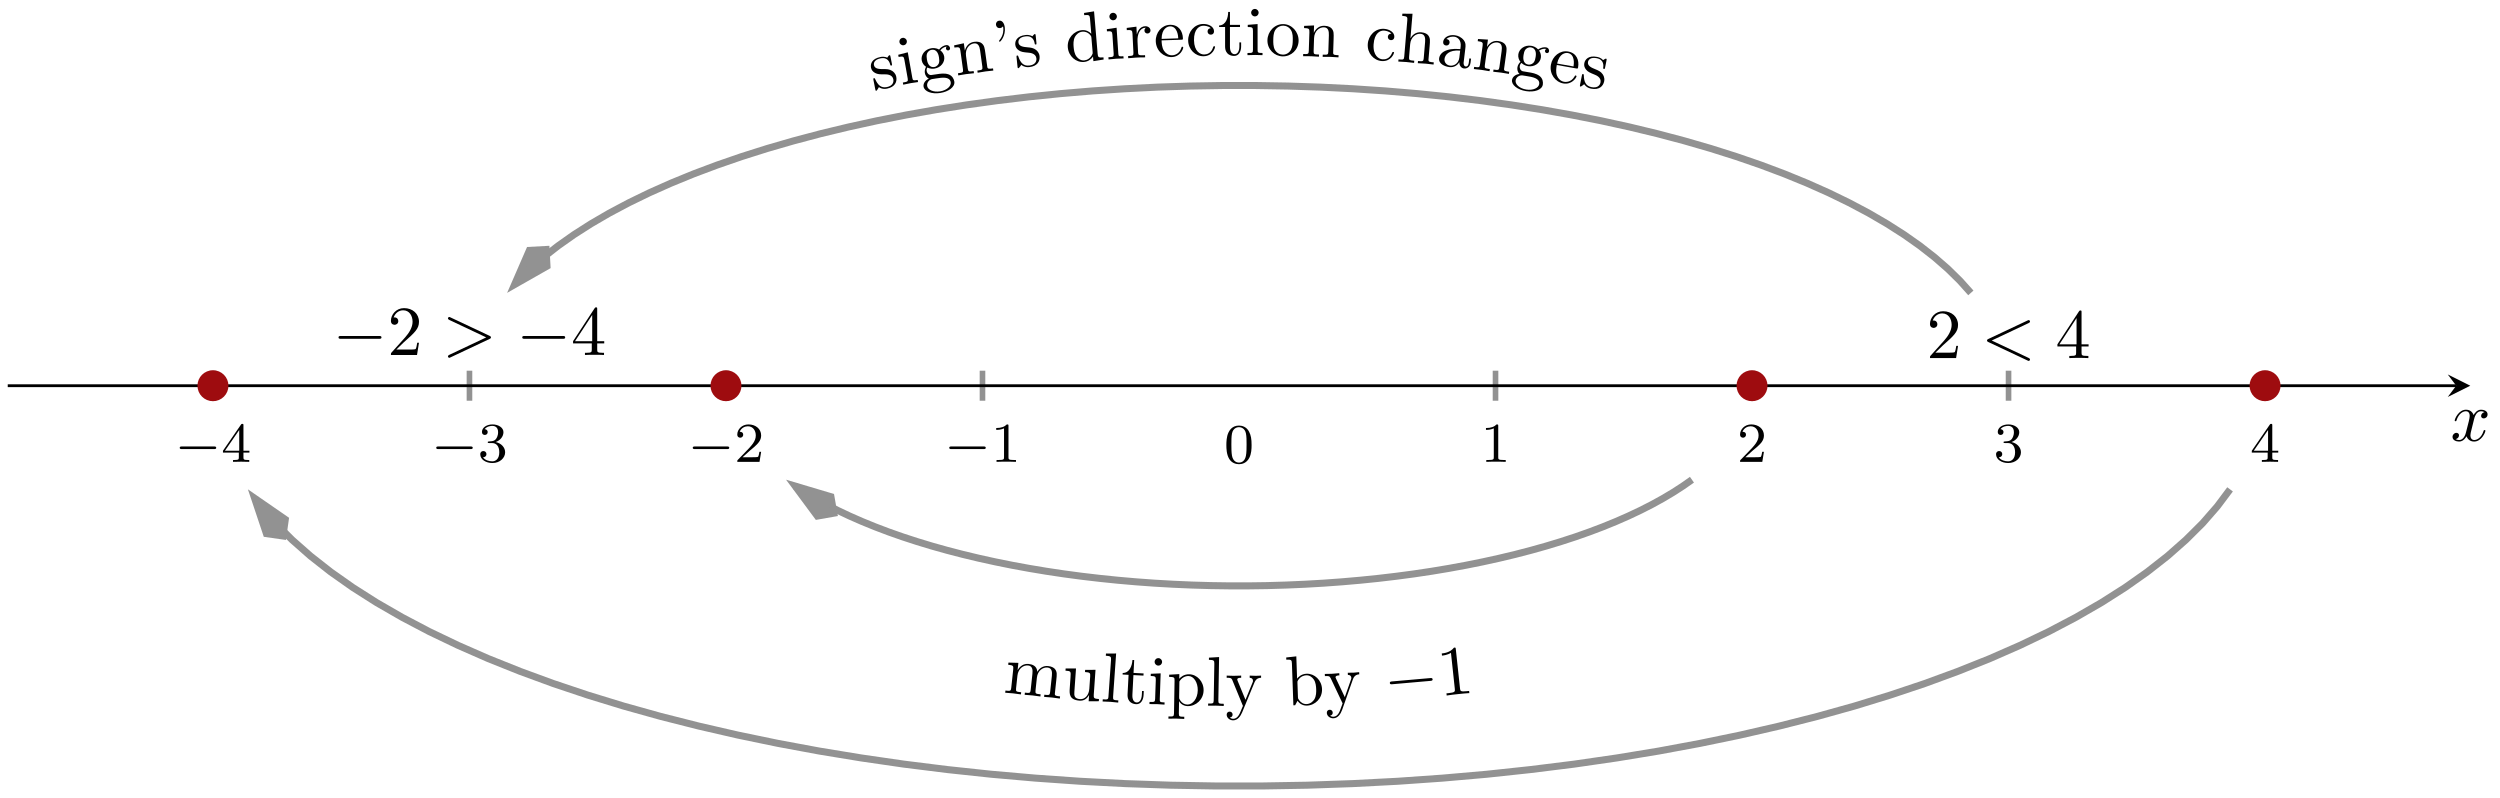 <svg xmlns="http://www.w3.org/2000/svg" xmlns:xlink="http://www.w3.org/1999/xlink" version="1.1" width="354" height="113" viewBox="0 0 354 113">
<defs>
<path id="font_1_1" d="M.699 .227C.715 .227 .737 .227 .737 .25 .737 .273 .715 .273 .699 .273H.126C.11 .273 .088 .273 .088 .25 .088 .227 .11 .227 .126 .227H.699Z"/>
<path id="font_2_4" d="M.394 .647C.394 .667 .394 .675 .373 .675 .36 .675 .359 .674 .349 .66L.03 .197V.164H.312V.081C.312 .044 .309 .033 .232 .033H.209V0C.294 .003 .296 .003 .353 .003 .41 .003 .412 .003 .497 0V.033H.474C.397 .033 .394 .044 .394 .081V.164H.5V.197H.394V.647M.319 .566V.197H.065L.319 .566Z"/>
<path id="font_2_3" d="M.253 .334C.332 .334 .382 .276 .382 .17 .382 .045 .311 .009 .258 .009 .203 .009 .128 .028 .093 .081 .129 .081 .154 .104 .154 .137 .154 .169 .131 .192 .099 .192 .072 .192 .044 .175 .044 .135 .044 .04 .146-.021 .26-.021 .393-.021 .486 .07 .486 .17 .486 .254 .42 .33 .318 .352 .397 .38 .456 .448 .456 .528 .456 .608 .366 .665 .262 .665 .155 .665 .074 .607 .074 .531 .074 .494 .099 .478 .125 .478 .156 .478 .176 .5 .176 .529 .176 .566 .144 .58 .122 .581 .164 .636 .241 .639 .259 .639 .285 .639 .361 .631 .361 .528 .361 .458 .332 .416 .318 .4 .288 .369 .265 .367 .204 .363 .185 .362 .177 .361 .177 .348 .177 .334 .186 .334 .203 .334H.253Z"/>
<path id="font_2_2" d="M.282 .204C.298 .219 .34 .252 .356 .266 .418 .323 .477 .378 .477 .469 .477 .588 .377 .665 .252 .665 .132 .665 .053 .574 .053 .485 .053 .436 .092 .429 .106 .429 .127 .429 .158 .444 .158 .482 .158 .534 .108 .534 .096 .534 .125 .607 .192 .632 .241 .632 .334 .632 .382 .553 .382 .469 .382 .365 .309 .289 .191 .168L.065 .038C.053 .027 .053 .025 .053 0H.448L.477 .179H.446C.443 .159 .435 .109 .423 .09 .417 .082 .341 .082 .325 .082H.147L.282 .204Z"/>
<path id="font_2_1" d="M.314 .637C.314 .664 .312 .665 .285 .665 .244 .625 .191 .601 .096 .601V.568C.123 .568 .177 .568 .235 .595V.082C.235 .045 .232 .033 .137 .033H.102V0C.143 .003 .229 .003 .274 .003 .319 .003 .406 .003 .447 0V.033H.412C.317 .033 .314 .045 .314 .082V.637Z"/>
<path id="font_3_75" d="M.813 0V.031C.761 .031 .736 .031 .735 .061V.252C.735 .338 .735 .369 .704 .405 .69 .422 .657 .442 .599 .442 .515 .442 .471 .382 .454 .344 .44 .431 .366 .442 .321 .442 .248 .442 .201 .399 .173 .337V.442L.032 .431V.4C.102 .4 .11 .393 .11 .344V.076C.11 .031 .099 .031 .032 .031V0L.145 .003 .257 0V.031C.19 .031 .179 .031 .179 .076V.26C.179 .364 .25 .42 .314 .42 .377 .42 .388 .366 .388 .309V.076C.388 .031 .377 .031 .31 .031V0L.423 .003 .535 0V.031C.468 .031 .457 .031 .457 .076V.26C.457 .364 .528 .42 .592 .42 .655 .42 .666 .366 .666 .309V.076C.666 .031 .655 .031 .588 .031V0L.701 .003 .813 0Z"/>
<path id="font_3_109" d="M.535 0V.031C.465 .031 .457 .038 .457 .087V.442L.31 .431V.4C.38 .4 .388 .393 .388 .344V.166C.388 .079 .34 .011 .267 .011 .183 .011 .179 .058 .179 .11V.442L.032 .431V.4C.11 .4 .11 .397 .11 .308V.158C.11 .08 .11-.011 .262-.011 .318-.011 .362 .017 .391 .079V-.011L.535 0Z"/>
<path id="font_3_72" d="M.255 0V.031C.188 .031 .177 .031 .177 .076V.694L.033 .683V.652C.103 .652 .111 .645 .111 .596V.076C.111 .031 .1 .031 .033 .031V0L.144 .003 .255 0Z"/>
<path id="font_3_105" d="M.332 .124V.181H.307V.126C.307 .052 .277 .014 .24 .014 .173 .014 .173 .105 .173 .122V.4H.316V.431H.173V.614H.148C.147 .532 .117 .426 .019 .422V.4H.104V.124C.104 .001 .197-.011 .233-.011 .304-.011 .332 .06 .332 .124V.124Z"/>
<path id="font_3_66" d="M.247 0V.031C.181 .031 .177 .036 .177 .075V.442L.037 .431V.4C.102 .4 .111 .394 .111 .345V.076C.111 .031 .1 .031 .033 .031V0L.143 .003C.178 .003 .213 .001 .247 0M.192 .604C.192 .631 .169 .657 .139 .657 .105 .657 .085 .629 .085 .604 .085 .577 .108 .551 .138 .551 .172 .551 .192 .579 .192 .604Z"/>
<path id="font_3_84" d="M.521 .216C.521 .343 .424 .442 .312 .442 .234 .442 .192 .398 .172 .376V.442L.028 .431V.4C.099 .4 .106 .394 .106 .35V-.118C.106-.163 .095-.163 .028-.163V-.194L.14-.191 .253-.194V-.163C.186-.163 .175-.163 .175-.118V.05 .059C.18 .043 .222-.011 .298-.011 .417-.011 .521 .087 .521 .216V.216M.438 .216C.438 .095 .368 .011 .294 .011 .254 .011 .216 .031 .189 .072 .175 .093 .175 .094 .175 .114V.337C.204 .388 .253 .417 .304 .417 .377 .417 .438 .329 .438 .216V.216Z"/>
<path id="font_3_118" d="M.508 .4V.431C.485 .429 .456 .428 .433 .428L.346 .431V.4C.377 .399 .393 .382 .393 .357 .393 .347 .392 .345 .387 .333L.286 .087 .175 .356C.171 .366 .169 .37 .169 .374 .169 .4 .206 .4 .225 .4V.431L.116 .428C.089 .428 .049 .429 .019 .431V.4C.067 .4 .086 .4 .1 .365L.25-0 .225-.059C.203-.114 .175-.183 .111-.183 .106-.183 .083-.183 .064-.165 .095-.161 .103-.139 .103-.123 .103-.097 .084-.081 .061-.081 .041-.081 .019-.094 .019-.124 .019-.169 .061-.205 .111-.205 .174-.205 .215-.148 .239-.091L.415 .336C.441 .399 .492 .4 .508 .4Z"/>
<path id="font_3_35" d="M.521 .216C.521 .343 .423 .442 .309 .442 .231 .442 .188 .395 .172 .377V.694L.028 .683V.652C.098 .652 .106 .645 .106 .596V0H.131L.167 .062C.182 .039 .224-.011 .298-.011 .417-.011 .521 .087 .521 .216M.438 .217C.438 .18 .436 .12 .407 .075 .386 .044 .348 .011 .294 .011 .249 .011 .213 .035 .189 .072 .175 .093 .175 .096 .175 .114V.32C.175 .339 .175 .34 .186 .356 .225 .412 .28 .42 .304 .42 .349 .42 .385 .394 .409 .356 .435 .315 .438 .258 .438 .217V.217Z"/>
<path id="font_4_1" d="M.659 .23C.676 .23 .694 .23 .694 .25 .694 .27 .676 .27 .659 .27H.118C.101 .27 .083 .27 .083 .25 .083 .23 .101 .23 .118 .23H.659Z"/>
<path id="font_5_1" d="M.294 .64C.294 .664 .294 .666 .271 .666 .209 .602 .121 .602 .089 .602V.571C.109 .571 .168 .571 .22 .597V.079C.22 .043 .217 .031 .127 .031H.095V0C.13 .003 .217 .003 .257 .003 .297 .003 .384 .003 .419 0V.031H.387C.297 .031 .294 .042 .294 .079V.64Z"/>
<path id="font_3_98" d="M.36 .128C.36 .181 .33 .211 .318 .223 .285 .255 .246 .263 .204 .271 .148 .282 .081 .295 .081 .353 .081 .388 .107 .429 .193 .429 .303 .429 .308 .339 .31 .308 .311 .299 .322 .299 .322 .299 .335 .299 .335 .304 .335 .323V.424C.335 .441 .335 .448 .324 .448 .319 .448 .317 .448 .304 .436 .301 .432 .291 .423 .287 .42 .249 .448 .208 .448 .193 .448 .071 .448 .033 .381 .033 .325 .033 .29 .049 .262 .076 .24 .108 .214 .136 .208 .208 .194 .23 .19 .312 .174 .312 .102 .312 .051 .277 .011 .199 .011 .115 .011 .079 .068 .06 .153 .057 .166 .056 .17 .046 .17 .033 .17 .033 .163 .033 .145V.013C.033-.004 .033-.011 .044-.011 .049-.011 .05-.01 .069 .009 .071 .011 .071 .013 .089 .032 .133-.01 .178-.011 .199-.011 .314-.011 .36 .056 .36 .128V.128Z"/>
<path id="font_3_59" d="M.485 .404C.485 .421 .473 .453 .434 .453 .414 .453 .37 .447 .328 .406 .286 .439 .244 .442 .222 .442 .129 .442 .06 .373 .06 .296 .06 .252 .082 .214 .107 .193 .094 .178 .076 .145 .076 .11 .076 .079 .089 .041 .12 .021 .06 .004 .028-.039 .028-.079 .028-.151 .127-.206 .249-.206 .367-.206 .471-.155 .471-.077 .471-.042 .457 .009 .406 .037 .353 .065 .295 .065 .234 .065 .209 .065 .166 .065 .159 .066 .127 .07 .106 .101 .106 .133 .106 .137 .106 .16 .123 .18 .162 .152 .203 .149 .222 .149 .315 .149 .384 .218 .384 .295 .384 .332 .368 .369 .343 .392 .379 .426 .415 .431 .433 .431 .433 .431 .44 .431 .443 .43 .432 .426 .427 .415 .427 .403 .427 .386 .44 .374 .456 .374 .466 .374 .485 .381 .485 .404V.404M.309 .296C.309 .269 .308 .237 .293 .212 .285 .2 .262 .172 .222 .172 .135 .172 .135 .272 .135 .295 .135 .322 .136 .354 .151 .379 .159 .391 .182 .419 .222 .419 .309 .419 .309 .319 .309 .296V.296M.419-.079C.419-.133 .348-.183 .25-.183 .149-.183 .08-.132 .08-.079 .08-.033 .118 .004 .162 .007H.221C.307 .007 .419 .007 .419-.079Z"/>
<path id="font_3_77" d="M.535 0V.031C.483 .031 .458 .031 .457 .061V.252C.457 .338 .457 .369 .426 .405 .412 .422 .379 .442 .321 .442 .248 .442 .201 .399 .173 .337V.442L.032 .431V.4C.102 .4 .11 .393 .11 .344V.076C.11 .031 .099 .031 .032 .031V0L.145 .003 .257 0V.031C.19 .031 .179 .031 .179 .076V.26C.179 .364 .25 .42 .314 .42 .377 .42 .388 .366 .388 .309V.076C.388 .031 .377 .031 .31 .031V0L.423 .003 .535 0Z"/>
<path id="font_3_502" d="M.206 .589C.206 .649 .182 .694 .139 .694 .104 .694 .086 .667 .086 .641 .086 .615 .103 .588 .139 .588 .159 .588 .173 .598 .179 .604 .18 .606 .182 .607 .182 .607 .182 .607 .184 .593 .184 .589 .184 .557 .177 .485 .114 .423 .102 .411 .102 .409 .102 .406 .102 .399 .107 .396 .112 .396 .123 .396 .206 .471 .206 .589Z"/>
<path id="font_3_47" d="M.527 0V.031C.457 .031 .449 .038 .449 .087V.694L.305 .683V.652C.375 .652 .383 .645 .383 .596V.38C.354 .416 .311 .442 .257 .442 .139 .442 .034 .344 .034 .215 .034 .088 .132-.011 .246-.011 .31-.011 .355 .023 .38 .055V-.011L.527 0M.38 .118C.38 .1 .38 .098 .369 .081 .339 .033 .294 .011 .251 .011 .206 .011 .17 .037 .146 .075 .12 .116 .117 .173 .117 .214 .117 .251 .119 .311 .148 .356 .169 .387 .207 .42 .261 .42 .296 .42 .338 .405 .369 .36 .38 .343 .38 .341 .38 .323V.118Z"/>
<path id="font_3_96" d="M.364 .381C.364 .413 .333 .442 .29 .442 .217 .442 .181 .375 .167 .332V.442L.028 .431V.4C.098 .4 .106 .393 .106 .344V.076C.106 .031 .095 .031 .028 .031V0L.142 .003C.182 .003 .229 .003 .269 0V.031H.248C.174 .031 .172 .042 .172 .078V.232C.172 .331 .214 .42 .29 .42 .297 .42 .299 .42 .301 .419 .298 .418 .278 .406 .278 .38 .278 .352 .299 .337 .321 .337 .339 .337 .364 .349 .364 .381Z"/>
<path id="font_3_50" d="M.415 .119C.415 .129 .407 .131 .402 .131 .393 .131 .391 .125 .389 .117 .354 .014 .264 .014 .254 .014 .204 .014 .164 .044 .141 .081 .111 .129 .111 .195 .111 .231H.39C.412 .231 .415 .231 .415 .252 .415 .351 .361 .448 .236 .448 .12 .448 .028 .345 .028 .22 .028 .086 .133-.011 .248-.011 .37-.011 .415 .1 .415 .119M.349 .252H.112C.118 .401 .202 .426 .236 .426 .339 .426 .349 .291 .349 .252Z"/>
<path id="font_3_43" d="M.415 .119C.415 .129 .405 .129 .402 .129 .393 .129 .391 .125 .389 .119 .36 .026 .295 .014 .258 .014 .205 .014 .117 .057 .117 .218 .117 .381 .199 .423 .252 .423 .261 .423 .324 .422 .359 .386 .318 .383 .312 .353 .312 .34 .312 .314 .33 .294 .358 .294 .384 .294 .404 .311 .404 .341 .404 .409 .328 .448 .251 .448 .126 .448 .034 .34 .034 .216 .034 .088 .133-.011 .249-.011 .383-.011 .415 .109 .415 .119Z"/>
<path id="font_3_81" d="M.471 .214C.471 .342 .371 .448 .25 .448 .125 .448 .028 .339 .028 .214 .028 .085 .132-.011 .249-.011 .37-.011 .471 .087 .471 .214M.388 .222C.388 .186 .388 .132 .366 .088 .344 .043 .3 .014 .25 .014 .207 .014 .163 .035 .136 .081 .111 .125 .111 .186 .111 .222 .111 .261 .111 .315 .135 .359 .162 .405 .209 .426 .249 .426 .293 .426 .336 .404 .362 .361 .388 .318 .388 .26 .388 .222Z"/>
<path id="font_3_63" d="M.535 0V.031C.483 .031 .458 .031 .457 .061V.252C.457 .338 .457 .369 .426 .405 .412 .422 .379 .442 .321 .442 .237 .442 .193 .382 .177 .346H.176V.694L.032 .683V.652C.102 .652 .11 .645 .11 .596V.076C.11 .031 .099 .031 .032 .031V0L.145 .003 .257 0V.031C.19 .031 .179 .031 .179 .076V.26C.179 .364 .25 .42 .314 .42 .377 .42 .388 .366 .388 .309V.076C.388 .031 .377 .031 .31 .031V0L.423 .003 .535 0Z"/>
<path id="font_3_28" d="M.483 .089V.145H.458V.089C.458 .031 .433 .025 .422 .025 .389 .025 .385 .07 .385 .075V.275C.385 .317 .385 .356 .349 .393 .31 .432 .26 .448 .212 .448 .13 .448 .061 .401 .061 .335 .061 .305 .081 .288 .107 .288 .135 .288 .153 .308 .153 .334 .153 .346 .148 .379 .102 .38 .129 .415 .178 .426 .21 .426 .259 .426 .316 .387 .316 .298V.261C.265 .258 .195 .255 .132 .225 .057 .191 .032 .139 .032 .095 .032 .014 .129-.011 .192-.011 .258-.011 .304 .029 .323 .076 .327 .036 .354-.006 .401-.006 .422-.006 .483 .008 .483 .089M.316 .14C.316 .045 .244 .011 .199 .011 .15 .011 .109 .046 .109 .096 .109 .151 .151 .234 .316 .24V.14Z"/>
<path id="font_5_2" d="M.127 .077 .233 .18C.389 .318 .449 .372 .449 .472 .449 .586 .359 .666 .237 .666 .124 .666 .05 .574 .05 .485 .05 .429 .1 .429 .103 .429 .12 .429 .155 .441 .155 .482 .155 .508 .137 .534 .102 .534 .094 .534 .092 .534 .089 .533 .112 .598 .166 .635 .224 .635 .315 .635 .358 .554 .358 .472 .358 .392 .308 .313 .253 .251L.061 .037C.05 .026 .05 .024 .05 0H.421L.449 .174H.424C.419 .144 .412 .1 .402 .085 .395 .077 .329 .077 .307 .077H.127Z"/>
<path id="font_6_1" d="M.675 .498C.687 .504 .694 .509 .694 .52 .694 .531 .685 .54 .674 .54 .671 .54 .669 .54 .656 .533L.102 .272C.091 .267 .083 .262 .083 .25 .083 .238 .091 .233 .102 .228L.656-.033C.669-.04 .671-.04 .674-.04 .685-.04 .694-.031 .694-.02 .694-.009 .687-.004 .675 .002L.15 .25 .675 .498Z"/>
<path id="font_5_3" d="M.294 .165V.078C.294 .042 .292 .031 .218 .031H.197V0C.238 .003 .29 .003 .332 .003 .374 .003 .427 .003 .468 0V.031H.447C.373 .031 .371 .042 .371 .078V.165H.471V.196H.371V.651C.371 .671 .371 .677 .355 .677 .346 .677 .343 .677 .335 .665L.028 .196V.165H.294M.3 .196H.056L.3 .569V.196Z"/>
<path id="font_6_2" d="M.675 .228C.686 .233 .694 .238 .694 .25 .694 .262 .686 .267 .675 .272L.121 .533C.108 .54 .106 .54 .103 .54 .092 .54 .083 .531 .083 .52 .083 .511 .088 .505 .102 .498L.627 .25 .102 .002C.088-.005 .083-.011 .083-.02 .083-.031 .092-.04 .103-.04 .106-.04 .108-.04 .121-.033L.675 .228Z"/>
<path id="font_7_121" d="M.489 .319C.489 .426 .478 .491 .445 .555 .401 .643 .32 .665 .265 .665 .139 .665 .093 .571 .079 .543 .043 .47 .041 .371 .041 .319 .041 .253 .044 .152 .092 .072 .138-.002 .212-.021 .265-.021 .313-.021 .399-.006 .449 .093 .486 .165 .489 .254 .489 .319M.4 .331C.4 .272 .4 .182 .388 .126 .367 .021 .298 .007 .265 .007 .231 .007 .162 .023 .141 .128 .13 .185 .13 .279 .13 .331 .13 .4 .13 .47 .141 .525 .162 .627 .24 .637 .265 .637 .299 .637 .368 .62 .388 .529 .4 .474 .4 .399 .4 .331Z"/>
<path id="font_6_3" d="M.334 .302C.34 .328 .363 .42 .433 .42 .438 .42 .462 .42 .483 .407 .455 .402 .435 .377 .435 .353 .435 .337 .446 .318 .473 .318 .495 .318 .527 .336 .527 .376 .527 .428 .468 .442 .434 .442 .376 .442 .341 .389 .329 .366 .304 .432 .25 .442 .221 .442 .117 .442 .06 .313 .06 .288 .06 .278 .07 .278 .072 .278 .08 .278 .083 .28 .085 .289 .119 .395 .185 .42 .219 .42 .238 .42 .273 .411 .273 .353 .273 .322 .256 .255 .219 .115 .203 .053 .168 .011 .124 .011 .118 .011 .095 .011 .074 .024 .099 .029 .121 .05 .121 .078 .121 .105 .099 .113 .084 .113 .054 .113 .029 .087 .029 .055 .029 .009 .079-.011 .123-.011 .189-.011 .225 .059 .228 .065 .24 .028 .276-.011 .336-.011 .439-.011 .496 .118 .496 .143 .496 .153 .487 .153 .484 .153 .475 .153 .473 .149 .471 .142 .438 .035 .37 .011 .338 .011 .299 .011 .283 .043 .283 .077 .283 .099 .289 .121 .3 .165L.334 .302Z"/>
</defs>
<path transform="matrix(1,0,0,-1,30.155,111.295)" stroke-width=".797" stroke-linecap="butt" stroke-miterlimit="10" stroke-linejoin="miter" fill="none" stroke="#929292" d="M0 54.552V58.804M36.322 54.552V58.804M72.644 54.552V58.804M108.966 54.552V58.804M181.61 54.552V58.804M217.933 54.552V58.804M254.255 54.552V58.804M290.577 54.552V58.804"/>
<path transform="matrix(1,0,0,-1,30.155,111.295)" stroke-width=".399" stroke-linecap="butt" stroke-miterlimit="10" stroke-linejoin="miter" fill="none" stroke="#000000" d="M-29.059 56.678H317.644"/>
<path transform="matrix(1,0,0,-1,347.799,54.616)" d="M1.993 0-1.196 1.594 0 0-1.196-1.594"/>
<use data-text="&#x2212;" xlink:href="#font_1_1" transform="matrix(7.97,0,0,-7.97,24.745,65.398)"/>
<use data-text="4" xlink:href="#font_2_4" transform="matrix(7.97,0,0,-7.97,31.332,65.398)"/>
<use data-text="&#x2212;" xlink:href="#font_1_1" transform="matrix(7.97,0,0,-7.97,61.067,65.398)"/>
<use data-text="3" xlink:href="#font_2_3" transform="matrix(7.97,0,0,-7.97,67.654,65.398)"/>
<use data-text="&#x2212;" xlink:href="#font_1_1" transform="matrix(7.97,0,0,-7.97,97.389,65.398)"/>
<use data-text="2" xlink:href="#font_2_2" transform="matrix(7.97,0,0,-7.97,103.976,65.398)"/>
<use data-text="&#x2212;" xlink:href="#font_1_1" transform="matrix(7.97,0,0,-7.97,133.711,65.398)"/>
<use data-text="1" xlink:href="#font_2_1" transform="matrix(7.97,0,0,-7.97,140.298,65.398)"/>
<use data-text="1" xlink:href="#font_2_1" transform="matrix(7.97,0,0,-7.97,209.648,65.398)"/>
<use data-text="2" xlink:href="#font_2_2" transform="matrix(7.97,0,0,-7.97,245.97,65.398)"/>
<use data-text="3" xlink:href="#font_2_3" transform="matrix(7.97,0,0,-7.97,282.292,65.398)"/>
<use data-text="4" xlink:href="#font_2_4" transform="matrix(7.97,0,0,-7.97,318.615,65.398)"/>
<path transform="matrix(1,0,0,-1,30.155,111.295)" stroke-width=".996" stroke-linecap="butt" stroke-miterlimit="10" stroke-linejoin="miter" fill="none" stroke="#929292" d="M87.913 38.628 82.444 42.461 83.822 41.571 85.284 40.702 86.824 39.855 88.446 39.029 90.143 38.228 91.914 37.451 93.756 36.7 95.667 35.975 97.645 35.279 99.69 34.612 101.793 33.975 103.957 33.368 106.177 32.792 108.448 32.248 110.768 31.738 113.135 31.26 115.545 30.817 117.994 30.408 120.481 30.035 123.001 29.698 125.553 29.398 128.131 29.134 130.73 28.907 133.35 28.717 135.986 28.566 138.633 28.451 141.291 28.375 143.954 28.336 146.616 28.336 149.279 28.374 151.935 28.451 154.585 28.565 157.22 28.717 159.84 28.907 162.438 29.133 165.017 29.397 167.568 29.698 170.088 30.034 172.576 30.407 175.026 30.816 177.435 31.259 179.802 31.736 182.123 32.247 184.395 32.79 186.613 33.366 188.777 33.973 190.881 34.611 192.925 35.277 194.904 35.974 196.816 36.698 198.659 37.449 200.43 38.226 202.126 39.027 203.747 39.852 205.29 40.7 206.75 41.569 208.129 42.459 209.425 43.368"/>
<path transform="matrix(-.819,-.574,-.574,.819,118.645,73.07)" d="M7.391 0 2.376 1.672 .704 0 2.376-1.672Z" fill="#929292"/>
<path transform="matrix(-.819,-.574,-.574,.819,118.645,73.07)" stroke-width=".996" stroke-linecap="butt" stroke-miterlimit="10" stroke-linejoin="miter" fill="none" stroke="#929292" d="M7.391 0 2.376 1.672 .704 0 2.376-1.672Z"/>
<path transform="matrix(1,0,0,-1,30.155,111.295)" stroke-width=".996" stroke-linecap="butt" stroke-miterlimit="10" stroke-linejoin="miter" fill="none" stroke="#929292" d="M9.912 35.399 6.763 39.591 8.839 37.21 11.192 34.868 13.801 32.568 16.669 30.316 19.793 28.115 23.165 25.97 26.777 23.888 30.618 21.868 34.69 19.918 38.975 18.038 43.473 16.238 48.169 14.515 53.059 12.875 58.128 11.321 63.373 9.857 68.774 8.487 74.327 7.209 80.02 6.029 85.839 4.949 91.78 3.973 97.823 3.096 103.963 2.329 110.179 1.665 116.469 1.113 122.812 .668 129.202 .335 135.622 .112 142.06 0H148.505L154.946 .111 161.363 .335 167.753 .667 174.098 1.112 180.387 1.663 186.603 2.328 192.744 3.094 198.785 3.97 204.726 4.947 210.548 6.028 216.243 7.207 221.794 8.484 227.198 9.855 232.44 11.318 237.509 12.874 242.399 14.512 247.093 16.235 251.594 18.034 255.879 19.914 259.953 21.864 263.794 23.884 267.408 25.967 270.777 28.112 273.9 30.312 276.774 32.563 279.381 34.864 281.736 37.206 283.811 39.586 285.622 42.001"/>
<path transform="matrix(-.601,-.8,-.799,.601,40.49,76.459)" d="M7.391 0 2.376 1.672 .704 0 2.376-1.672Z" fill="#929292"/>
<path transform="matrix(-.601,-.8,-.799,.601,40.49,76.459)" stroke-width=".996" stroke-linecap="butt" stroke-miterlimit="10" stroke-linejoin="miter" fill="none" stroke="#929292" d="M7.391 0 2.376 1.672 .704 0 2.376-1.672Z"/>
<use data-text="m" xlink:href="#font_3_75" transform="matrix(9.906,1.058,1.058,-9.906,142.02,98.057)"/>
<use data-text="u" xlink:href="#font_3_109" transform="matrix(9.938,.698,.698,-9.938,150.275,98.92)"/>
<use data-text="l" xlink:href="#font_3_72" transform="matrix(9.938,.698,.698,-9.938,155.801,99.308)"/>
<use data-text="t" xlink:href="#font_3_105" transform="matrix(9.949,.518,.518,-9.949,158.564,99.483)"/>
<use data-text="i" xlink:href="#font_3_66" transform="matrix(9.956,.346,.346,-9.957,162.435,99.687)"/>
<use data-text="p" xlink:href="#font_3_84" transform="matrix(9.961,.173,.173,-9.961,165.202,99.826)"/>
<use data-text="l" xlink:href="#font_3_72" transform="matrix(9.961,.173,.173,-9.961,170.741,99.922)"/>
<use data-text="y" xlink:href="#font_3_118" transform="matrix(9.963,0,0,-9.963,173.509,99.959)"/>
<use data-text="b" xlink:href="#font_3_35" transform="matrix(9.956,-.348,-.348,-9.957,182.087,99.909)"/>
<use data-text="y" xlink:href="#font_3_118" transform="matrix(9.949,-.516,-.516,-9.949,187.624,99.727)"/>
<use data-text="&#x2212;" xlink:href="#font_4_1" transform="matrix(9.924,-.87,-.87,-9.925,196.191,99.271)"/>
<use data-text="1" xlink:href="#font_5_1" transform="matrix(9.906,-1.059,-1.059,-9.906,203.909,98.587)"/>
<path transform="matrix(1,0,0,-1,30.155,111.295)" stroke-width=".996" stroke-linecap="butt" stroke-miterlimit="10" stroke-linejoin="miter" fill="none" stroke="#929292" d="M47.171 75.967 43.187 71.526 44.9 73.21 46.797 74.863 48.871 76.483 51.119 78.068 53.539 79.613 56.123 81.117 58.872 82.576 61.777 83.99 64.835 85.351 68.035 86.663 71.377 87.919 74.853 89.119 78.458 90.26 82.184 91.34 86.022 92.358 89.971 93.309 94.02 94.196 98.159 95.013 102.384 95.762 106.689 96.439 111.063 97.044 115.501 97.577 119.992 98.035 124.526 98.419 129.1 98.724 133.704 98.957 138.326 99.109 142.964 99.187H147.603L152.24 99.11 156.864 98.957 161.468 98.725 166.04 98.419 170.576 98.035 175.069 97.578 179.505 97.047 183.878 96.44 188.183 95.763 192.409 95.014 196.55 94.198 200.6 93.311 204.549 92.359 208.386 91.342 212.112 90.262 215.716 89.121 219.194 87.922 222.536 86.665 225.736 85.354 228.796 83.991 231.699 82.578 234.449 81.119 237.032 79.615 239.454 78.07 241.703 76.486 243.776 74.866 245.673 73.213 247.386 71.53 248.917 69.82"/>
<path transform="matrix(-.668,.744,.744,.668,77.796,34.802)" d="M7.391 0 2.376 1.672 .704 0 2.376-1.672Z" fill="#929292"/>
<path transform="matrix(-.668,.744,.744,.668,77.796,34.802)" stroke-width=".996" stroke-linecap="butt" stroke-miterlimit="10" stroke-linejoin="miter" fill="none" stroke="#929292" d="M7.391 0 2.376 1.672 .704 0 2.376-1.672Z"/>
<use data-text="s" xlink:href="#font_3_98" transform="matrix(9.774,-1.929,-1.929,-9.774,123.64,12.825)"/>
<use data-text="i" xlink:href="#font_3_66" transform="matrix(9.81,-1.737,-1.737,-9.81,127.574,12.049)"/>
<use data-text="g" xlink:href="#font_3_59" transform="matrix(9.841,-1.548,-1.548,-9.842,130.378,11.523)"/>
<use data-text="n" xlink:href="#font_3_77" transform="matrix(9.868,-1.366,-1.366,-9.868,135.376,10.722)"/>
<use data-text="&#x2019;" xlink:href="#font_3_502" transform="matrix(9.891,-1.187,-1.187,-9.892,140.94,9.957)"/>
<use data-text="s" xlink:href="#font_3_98" transform="matrix(9.911,-1.01,-1.01,-9.911,143.764,9.592)"/>
<use data-text="d" xlink:href="#font_3_47" transform="matrix(9.927,-.841,-.841,-9.927,151.044,8.872)"/>
<use data-text="i" xlink:href="#font_3_66" transform="matrix(9.94,-.663,-.663,-9.94,156.643,8.438)"/>
<use data-text="r" xlink:href="#font_3_96" transform="matrix(9.95,-.502,-.502,-9.95,159.477,8.257)"/>
<use data-text="e" xlink:href="#font_3_50" transform="matrix(9.957,-.329,-.329,-9.957,163.451,8.053)"/>
<use data-text="c" xlink:href="#font_3_43" transform="matrix(9.961,-.168,-.168,-9.961,167.941,7.897)"/>
<use data-text="t" xlink:href="#font_3_105" transform="matrix(9.963,0,0,-9.963,172.437,7.811)"/>
<use data-text="i" xlink:href="#font_3_66" transform="matrix(9.963,0,0,-9.963,176.312,7.811)"/>
<use data-text="o" xlink:href="#font_3_81" transform="matrix(9.961,.167,.167,-9.961,179.154,7.833)"/>
<use data-text="n" xlink:href="#font_3_77" transform="matrix(9.957,.329,.329,-9.957,184.203,7.946)"/>
<use data-text="c" xlink:href="#font_3_43" transform="matrix(9.94,.664,.664,-9.94,193.194,8.369)"/>
<use data-text="h" xlink:href="#font_3_63" transform="matrix(9.927,.84,.84,-9.927,197.683,8.689)"/>
<use data-text="a" xlink:href="#font_3_28" transform="matrix(9.892,1.184,1.184,-9.892,203.351,9.165)"/>
<use data-text="n" xlink:href="#font_3_77" transform="matrix(9.868,1.368,1.368,-9.868,208.382,9.733)"/>
<use data-text="g" xlink:href="#font_3_59" transform="matrix(9.841,1.548,1.548,-9.842,213.948,10.492)"/>
<use data-text="e" xlink:href="#font_3_50" transform="matrix(9.81,1.737,1.737,-9.81,218.951,11.277)"/>
<use data-text="s" xlink:href="#font_3_98" transform="matrix(9.774,1.926,1.926,-9.775,223.388,12.063)"/>
<path transform="matrix(1,0,0,-1,30.155,111.295)" stroke-width=".996" stroke-linecap="butt" stroke-miterlimit="10" stroke-linejoin="miter" fill="none" stroke="#929292" d="M41.654 69.818"/>
<path transform="matrix(1,0,0,-1,30.155,111.295)" stroke-width=".399" stroke-linecap="butt" stroke-miterlimit="10" stroke-linejoin="miter" fill="none" stroke="#000000" d="M254.255 56.678"/>
<use data-text="2" xlink:href="#font_5_2" transform="matrix(9.963,0,0,-9.963,272.786,50.706)"/>
<use data-text="&#x003c;" xlink:href="#font_6_1" transform="matrix(9.963,0,0,-9.963,280.535,50.706)"/>
<use data-text="4" xlink:href="#font_5_3" transform="matrix(9.963,0,0,-9.963,291.051,50.706)"/>
<path transform="matrix(1,0,0,-1,30.155,111.295)" stroke-width=".399" stroke-linecap="butt" stroke-miterlimit="10" stroke-linejoin="miter" fill="none" stroke="#000000" d="M36.322 56.678"/>
<use data-text="&#x2212;" xlink:href="#font_4_1" transform="matrix(9.963,0,0,-9.963,47.105,50.265)"/>
<use data-text="2" xlink:href="#font_5_2" transform="matrix(9.963,0,0,-9.963,54.854,50.265)"/>
<use data-text="&#x003e;" xlink:href="#font_6_2" transform="matrix(9.963,0,0,-9.963,62.603,50.265)"/>
<use data-text="&#x2212;" xlink:href="#font_4_1" transform="matrix(9.963,0,0,-9.963,73.119,50.265)"/>
<use data-text="4" xlink:href="#font_5_3" transform="matrix(9.963,0,0,-9.963,80.867,50.265)"/>
<path transform="matrix(1,0,0,-1,30.155,111.295)" d="M74.637 56.678C74.637 57.778 73.745 58.67 72.644 58.67 71.544 58.67 70.652 57.778 70.652 56.678 70.652 55.577 71.544 54.685 72.644 54.685 73.745 54.685 74.637 55.577 74.637 56.678ZM72.644 56.678" fill="#9e0c0f"/>
<path transform="matrix(1,0,0,-1,30.155,111.295)" stroke-width=".399" stroke-linecap="butt" stroke-miterlimit="10" stroke-linejoin="miter" fill="none" stroke="#9e0c0f" d="M74.637 56.678C74.637 57.778 73.745 58.67 72.644 58.67 71.544 58.67 70.652 57.778 70.652 56.678 70.652 55.577 71.544 54.685 72.644 54.685 73.745 54.685 74.637 55.577 74.637 56.678ZM72.644 56.678"/>
<path transform="matrix(1,0,0,-1,30.155,111.295)" d="M219.925 56.678C219.925 57.778 219.033 58.67 217.933 58.67 216.832 58.67 215.94 57.778 215.94 56.678 215.94 55.577 216.832 54.685 217.933 54.685 219.033 54.685 219.925 55.577 219.925 56.678ZM217.933 56.678" fill="#9e0c0f"/>
<path transform="matrix(1,0,0,-1,30.155,111.295)" stroke-width=".399" stroke-linecap="butt" stroke-miterlimit="10" stroke-linejoin="miter" fill="none" stroke="#9e0c0f" d="M219.925 56.678C219.925 57.778 219.033 58.67 217.933 58.67 216.832 58.67 215.94 57.778 215.94 56.678 215.94 55.577 216.832 54.685 217.933 54.685 219.033 54.685 219.925 55.577 219.925 56.678ZM217.933 56.678"/>
<path transform="matrix(1,0,0,-1,30.155,111.295)" d="M1.993 56.678C1.993 57.778 1.1 58.67 0 58.67-1.1 58.67-1.993 57.778-1.993 56.678-1.993 55.577-1.1 54.685 0 54.685 1.1 54.685 1.993 55.577 1.993 56.678ZM0 56.678" fill="#9e0c0f"/>
<path transform="matrix(1,0,0,-1,30.155,111.295)" stroke-width=".399" stroke-linecap="butt" stroke-miterlimit="10" stroke-linejoin="miter" fill="none" stroke="#9e0c0f" d="M1.993 56.678C1.993 57.778 1.1 58.67 0 58.67-1.1 58.67-1.993 57.778-1.993 56.678-1.993 55.577-1.1 54.685 0 54.685 1.1 54.685 1.993 55.577 1.993 56.678ZM0 56.678"/>
<path transform="matrix(1,0,0,-1,30.155,111.295)" d="M292.569 56.678C292.569 57.778 291.677 58.67 290.577 58.67 289.476 58.67 288.584 57.778 288.584 56.678 288.584 55.577 289.476 54.685 290.577 54.685 291.677 54.685 292.569 55.577 292.569 56.678ZM290.577 56.678" fill="#9e0c0f"/>
<path transform="matrix(1,0,0,-1,30.155,111.295)" stroke-width=".399" stroke-linecap="butt" stroke-miterlimit="10" stroke-linejoin="miter" fill="none" stroke="#9e0c0f" d="M292.569 56.678C292.569 57.778 291.677 58.67 290.577 58.67 289.476 58.67 288.584 57.778 288.584 56.678 288.584 55.577 289.476 54.685 290.577 54.685 291.677 54.685 292.569 55.577 292.569 56.678ZM290.577 56.678"/>
<path transform="matrix(1,0,0,-1,30.155,111.295)" stroke-width=".399" stroke-linecap="butt" stroke-miterlimit="10" stroke-linejoin="miter" fill="none" stroke="#9e0c0f" d=""/>
<use data-text="0" xlink:href="#font_7_121" transform="matrix(7.97,0,0,-7.97,173.327,65.562)"/>
<use data-text="x" xlink:href="#font_6_3" transform="matrix(9.963,0,0,-9.963,346.989,62.417)"/>
</svg>
